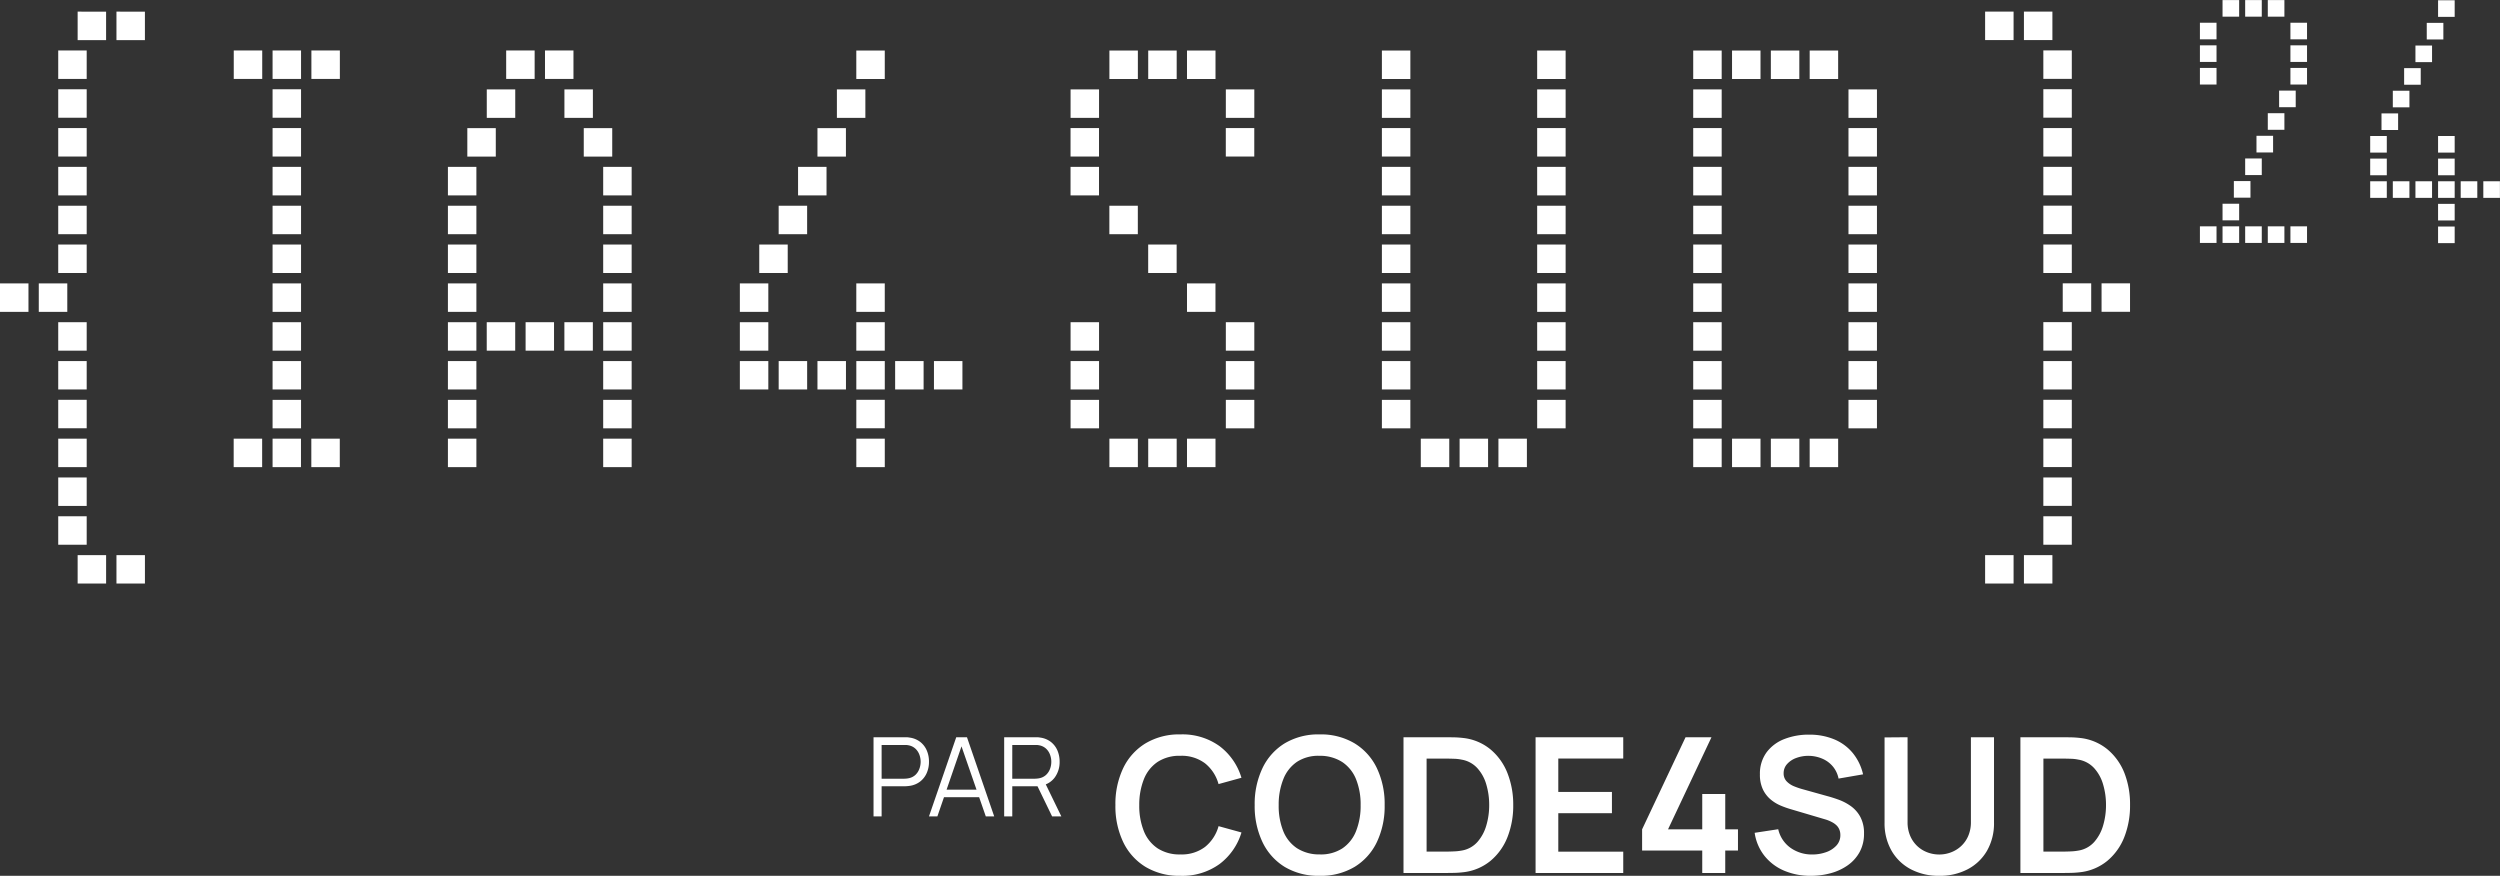 <svg xmlns="http://www.w3.org/2000/svg" width="132.597" height="46.452" viewBox="0 0 132.597 46.452">
  <rect x="0" y="0" width="132.597" height="46.452" fill="#333333" stroke="none"/>
  <g id="Groupe_993" data-name="Groupe 993" transform="translate(5027.657 -48.794)">
    <path id="Tracé_390" data-name="Tracé 390" d="M4.461,5.9h1.51V4.392H4.461V5.9Zm0,0h1.51V4.392H4.461V5.9Zm0,0h1.51V4.392H4.461V5.9Zm0,0h1.51V4.392H4.461V5.9Zm2.059,0h1.51V4.392H6.52V5.9Zm0,0h1.51V4.392H6.52V5.9Zm0,0h1.51V4.392H6.52V5.9Zm0,0h1.51V4.392H6.52V5.9ZM3.431,3.843h1.51V2.333H3.431v1.51Zm0,0h1.51V2.333H3.431v1.51Zm0,0h1.51V2.333H3.431v1.51Zm0,0h1.51V2.333H3.431v1.51Zm0-2.059h1.51V.275H3.431v1.51Zm0,0h1.51V.275H3.431v1.51Zm0,0h1.51V.275H3.431v1.51Zm0,0h1.51V.275H3.431v1.51Zm0-2.059h1.51v-1.51H3.431v1.51Zm0,0h1.51v-1.51H3.431v1.51Zm0,0h1.51v-1.51H3.431v1.51Zm0,0h1.51v-1.51H3.431v1.51Zm0-2.059h1.51v-1.51H3.431v1.51Zm0,0h1.51v-1.51H3.431v1.51Zm0,0h1.51v-1.51H3.431v1.51Zm0,0h1.51v-1.51H3.431v1.51Zm0-2.059h1.51V-5.9H3.431v1.51Zm0,0h1.51V-5.9H3.431v1.51Zm0,0h1.51V-5.9H3.431v1.51Zm0,0h1.51V-5.9H3.431v1.51Zm0-2.059h1.51v-1.51H3.431v1.51Zm0,0h1.51v-1.51H3.431v1.51Zm0,0h1.51v-1.51H3.431v1.51Zm0,0h1.51v-1.51H3.431v1.51ZM.343-8.51h1.51v-1.51H.343v1.51Zm0,0h1.51v-1.51H.343v1.51Zm0,0h1.51v-1.51H.343v1.51Zm0,0h1.51v-1.51H.343v1.51Zm2.059,0h1.51v-1.51H2.4v1.51Zm0,0h1.51v-1.51H2.4v1.51Zm0,0h1.51v-1.51H2.4v1.51Zm0,0h1.51v-1.51H2.4v1.51Zm1.029-2.059h1.51v-1.51H3.431v1.51Zm0,0h1.51v-1.51H3.431v1.51Zm0,0h1.51v-1.51H3.431v1.51Zm0,0h1.51v-1.51H3.431v1.51Zm0-2.059h1.51v-1.51H3.431v1.51Zm0,0h1.51v-1.51H3.431v1.51Zm0,0h1.51v-1.51H3.431v1.51Zm0,0h1.51v-1.51H3.431v1.51Zm0-2.059h1.51V-16.2H3.431v1.51Zm0,0h1.51V-16.2H3.431v1.51Zm0,0h1.51V-16.2H3.431v1.51Zm0,0h1.51V-16.2H3.431v1.51Zm0-2.059h1.51v-1.51H3.431v1.51Zm0,0h1.51v-1.51H3.431v1.51Zm0,0h1.51v-1.51H3.431v1.51Zm0,0h1.51v-1.51H3.431v1.51Zm0-2.059h1.51v-1.51H3.431v1.51Zm0,0h1.51v-1.51H3.431v1.51Zm0,0h1.51v-1.51H3.431v1.51Zm0,0h1.51v-1.51H3.431v1.51Zm0-2.059h1.51v-1.51H3.431v1.51Zm0,0h1.51v-1.51H3.431v1.51Zm0,0h1.51v-1.51H3.431v1.51Zm0,0h1.51v-1.51H3.431v1.51Zm1.029-2.059h1.51v-1.51H4.461v1.51Zm0,0h1.51v-1.51H4.461v1.51Zm0,0h1.51v-1.51H4.461v1.51Zm0,0h1.51v-1.51H4.461v1.51Zm2.059,0h1.51v-1.51H6.52v1.51Zm0,0h1.51v-1.51H6.52v1.51Zm0,0h1.51v-1.51H6.52v1.51Zm0,0h1.51v-1.51H6.52v1.51ZM12.737-.275h1.51v-1.51h-1.51v1.51Zm0,0h1.51v-1.51h-1.51v1.51Zm0,0h1.51v-1.51h-1.51v1.51Zm0,0h1.51v-1.51h-1.51v1.51Zm2.059,0h1.51v-1.51H14.8v1.51Zm0,0h1.51v-1.51H14.8v1.51Zm0,0h1.51v-1.51H14.8v1.51Zm0,0h1.51v-1.51H14.8v1.51Zm2.059,0h1.51v-1.51h-1.51v1.51Zm0,0h1.51v-1.51h-1.51v1.51Zm0,0h1.51v-1.51h-1.51v1.51Zm0,0h1.51v-1.51h-1.51v1.51ZM14.8-2.333h1.51v-1.51H14.8v1.51Zm0,0h1.51v-1.51H14.8v1.51Zm0,0h1.51v-1.51H14.8v1.51Zm0,0h1.51v-1.51H14.8v1.51Zm0-2.059h1.51V-5.9H14.8v1.51Zm0,0h1.51V-5.9H14.8v1.51Zm0,0h1.51V-5.9H14.8v1.51Zm0,0h1.51V-5.9H14.8v1.51Zm0-2.059h1.51v-1.51H14.8v1.51Zm0,0h1.51v-1.51H14.8v1.51Zm0,0h1.51v-1.51H14.8v1.51Zm0,0h1.51v-1.51H14.8v1.51Zm0-2.059h1.51v-1.51H14.8v1.51Zm0,0h1.51v-1.51H14.8v1.51Zm0,0h1.51v-1.51H14.8v1.51Zm0,0h1.51v-1.51H14.8v1.51Zm0-2.059h1.51v-1.51H14.8v1.51Zm0,0h1.51v-1.51H14.8v1.51Zm0,0h1.51v-1.51H14.8v1.51Zm0,0h1.51v-1.51H14.8v1.51Zm0-2.059h1.51v-1.51H14.8v1.51Zm0,0h1.51v-1.51H14.8v1.51Zm0,0h1.51v-1.51H14.8v1.51Zm0,0h1.51v-1.51H14.8v1.51Zm0-2.059h1.51V-16.2H14.8v1.51Zm0,0h1.51V-16.2H14.8v1.51Zm0,0h1.51V-16.2H14.8v1.51Zm0,0h1.51V-16.2H14.8v1.51Zm0-2.059h1.51v-1.51H14.8v1.51Zm0,0h1.51v-1.51H14.8v1.51Zm0,0h1.51v-1.51H14.8v1.51Zm0,0h1.51v-1.51H14.8v1.51Zm0-2.059h1.51v-1.51H14.8v1.51Zm0,0h1.51v-1.51H14.8v1.51Zm0,0h1.51v-1.51H14.8v1.51Zm0,0h1.51v-1.51H14.8v1.51Zm-2.059-2.059h1.51v-1.51h-1.51v1.51Zm0,0h1.51v-1.51h-1.51v1.51Zm0,0h1.51v-1.51h-1.51v1.51Zm0,0h1.51v-1.51h-1.51v1.51Zm2.059,0h1.51v-1.51H14.8v1.51Zm0,0h1.51v-1.51H14.8v1.51Zm0,0h1.51v-1.51H14.8v1.51Zm0,0h1.51v-1.51H14.8v1.51Zm2.059,0h1.51v-1.51h-1.51v1.51Zm0,0h1.51v-1.51h-1.51v1.51Zm0,0h1.51v-1.51h-1.51v1.51Zm0,0h1.51v-1.51h-1.51v1.51ZM24.1-.275h1.51v-1.51H24.1v1.51Zm0,0h1.51v-1.51H24.1v1.51Zm0,0h1.51v-1.51H24.1v1.51Zm0,0h1.51v-1.51H24.1v1.51Zm8.235,0h1.51v-1.51h-1.51v1.51Zm0,0h1.51v-1.51h-1.51v1.51Zm0,0h1.51v-1.51h-1.51v1.51Zm0,0h1.51v-1.51h-1.51v1.51ZM24.1-2.333h1.51v-1.51H24.1v1.51Zm0,0h1.51v-1.51H24.1v1.51Zm0,0h1.51v-1.51H24.1v1.51Zm0,0h1.51v-1.51H24.1v1.51Zm8.235,0h1.51v-1.51h-1.51v1.51Zm0,0h1.51v-1.51h-1.51v1.51Zm0,0h1.51v-1.51h-1.51v1.51Zm0,0h1.51v-1.51h-1.51v1.51ZM24.1-4.392h1.51V-5.9H24.1v1.51Zm0,0h1.51V-5.9H24.1v1.51Zm0,0h1.51V-5.9H24.1v1.51Zm0,0h1.51V-5.9H24.1v1.51Zm8.235,0h1.51V-5.9h-1.51v1.51Zm0,0h1.51V-5.9h-1.51v1.51Zm0,0h1.51V-5.9h-1.51v1.51Zm0,0h1.51V-5.9h-1.51v1.51ZM24.1-6.451h1.51v-1.51H24.1v1.51Zm0,0h1.51v-1.51H24.1v1.51Zm0,0h1.51v-1.51H24.1v1.51Zm0,0h1.51v-1.51H24.1v1.51Zm2.059,0h1.51v-1.51h-1.51v1.51Zm0,0h1.51v-1.51h-1.51v1.51Zm0,0h1.51v-1.51h-1.51v1.51Zm0,0h1.51v-1.51h-1.51v1.51Zm2.059,0h1.51v-1.51H28.22v1.51Zm0,0h1.51v-1.51H28.22v1.51Zm0,0h1.51v-1.51H28.22v1.51Zm0,0h1.51v-1.51H28.22v1.51Zm2.059,0h1.51v-1.51h-1.51v1.51Zm0,0h1.51v-1.51h-1.51v1.51Zm0,0h1.51v-1.51h-1.51v1.51Zm0,0h1.51v-1.51h-1.51v1.51Zm2.059,0h1.51v-1.51h-1.51v1.51Zm0,0h1.51v-1.51h-1.51v1.51Zm0,0h1.51v-1.51h-1.51v1.51Zm0,0h1.51v-1.51h-1.51v1.51ZM24.1-8.51h1.51v-1.51H24.1v1.51Zm0,0h1.51v-1.51H24.1v1.51Zm0,0h1.51v-1.51H24.1v1.51Zm0,0h1.51v-1.51H24.1v1.51Zm8.235,0h1.51v-1.51h-1.51v1.51Zm0,0h1.51v-1.51h-1.51v1.51Zm0,0h1.51v-1.51h-1.51v1.51Zm0,0h1.51v-1.51h-1.51v1.51ZM24.1-10.569h1.51v-1.51H24.1v1.51Zm0,0h1.51v-1.51H24.1v1.51Zm0,0h1.51v-1.51H24.1v1.51Zm0,0h1.51v-1.51H24.1v1.51Zm8.235,0h1.51v-1.51h-1.51v1.51Zm0,0h1.51v-1.51h-1.51v1.51Zm0,0h1.51v-1.51h-1.51v1.51Zm0,0h1.51v-1.51h-1.51v1.51ZM24.1-12.627h1.51v-1.51H24.1v1.51Zm0,0h1.51v-1.51H24.1v1.51Zm0,0h1.51v-1.51H24.1v1.51Zm0,0h1.51v-1.51H24.1v1.51Zm8.235,0h1.51v-1.51h-1.51v1.51Zm0,0h1.51v-1.51h-1.51v1.51Zm0,0h1.51v-1.51h-1.51v1.51Zm0,0h1.51v-1.51h-1.51v1.51ZM24.1-14.686h1.51V-16.2H24.1v1.51Zm0,0h1.51V-16.2H24.1v1.51Zm0,0h1.51V-16.2H24.1v1.51Zm0,0h1.51V-16.2H24.1v1.51Zm8.235,0h1.51V-16.2h-1.51v1.51Zm0,0h1.51V-16.2h-1.51v1.51Zm0,0h1.51V-16.2h-1.51v1.51Zm0,0h1.51V-16.2h-1.51v1.51Zm-7.206-2.059h1.51v-1.51h-1.51v1.51Zm0,0h1.51v-1.51h-1.51v1.51Zm0,0h1.51v-1.51h-1.51v1.51Zm0,0h1.51v-1.51h-1.51v1.51Zm6.176,0h1.51v-1.51h-1.51v1.51Zm0,0h1.51v-1.51h-1.51v1.51Zm0,0h1.51v-1.51h-1.51v1.51Zm0,0h1.51v-1.51h-1.51v1.51ZM26.161-18.8h1.51v-1.51h-1.51v1.51Zm0,0h1.51v-1.51h-1.51v1.51Zm0,0h1.51v-1.51h-1.51v1.51Zm0,0h1.51v-1.51h-1.51v1.51Zm4.118,0h1.51v-1.51h-1.51v1.51Zm0,0h1.51v-1.51h-1.51v1.51Zm0,0h1.51v-1.51h-1.51v1.51Zm0,0h1.51v-1.51h-1.51v1.51ZM27.19-20.863H28.7v-1.51H27.19v1.51Zm0,0H28.7v-1.51H27.19v1.51Zm0,0H28.7v-1.51H27.19v1.51Zm0,0H28.7v-1.51H27.19v1.51Zm2.059,0h1.51v-1.51h-1.51v1.51Zm0,0h1.51v-1.51h-1.51v1.51Zm0,0h1.51v-1.51h-1.51v1.51Zm0,0h1.51v-1.51h-1.51v1.51ZM45.761-.275h1.51v-1.51h-1.51v1.51Zm0,0h1.51v-1.51h-1.51v1.51Zm0,0h1.51v-1.51h-1.51v1.51Zm0,0h1.51v-1.51h-1.51v1.51Zm0-2.059h1.51v-1.51h-1.51v1.51Zm0,0h1.51v-1.51h-1.51v1.51Zm0,0h1.51v-1.51h-1.51v1.51Zm0,0h1.51v-1.51h-1.51v1.51ZM39.584-4.392h1.51V-5.9h-1.51v1.51Zm0,0h1.51V-5.9h-1.51v1.51Zm0,0h1.51V-5.9h-1.51v1.51Zm0,0h1.51V-5.9h-1.51v1.51Zm2.059,0h1.51V-5.9h-1.51v1.51Zm0,0h1.51V-5.9h-1.51v1.51Zm0,0h1.51V-5.9h-1.51v1.51Zm0,0h1.51V-5.9h-1.51v1.51Zm2.059,0h1.51V-5.9H43.7v1.51Zm0,0h1.51V-5.9H43.7v1.51Zm0,0h1.51V-5.9H43.7v1.51Zm0,0h1.51V-5.9H43.7v1.51Zm2.059,0h1.51V-5.9h-1.51v1.51Zm0,0h1.51V-5.9h-1.51v1.51Zm0,0h1.51V-5.9h-1.51v1.51Zm0,0h1.51V-5.9h-1.51v1.51Zm2.059,0h1.51V-5.9H47.82v1.51Zm0,0h1.51V-5.9H47.82v1.51Zm0,0h1.51V-5.9H47.82v1.51Zm0,0h1.51V-5.9H47.82v1.51Zm2.059,0h1.51V-5.9h-1.51v1.51Zm0,0h1.51V-5.9h-1.51v1.51Zm0,0h1.51V-5.9h-1.51v1.51Zm0,0h1.51V-5.9h-1.51v1.51ZM39.584-6.451h1.51v-1.51h-1.51v1.51Zm0,0h1.51v-1.51h-1.51v1.51Zm0,0h1.51v-1.51h-1.51v1.51Zm0,0h1.51v-1.51h-1.51v1.51Zm6.176,0h1.51v-1.51h-1.51v1.51Zm0,0h1.51v-1.51h-1.51v1.51Zm0,0h1.51v-1.51h-1.51v1.51Zm0,0h1.51v-1.51h-1.51v1.51ZM39.584-8.51h1.51v-1.51h-1.51v1.51Zm0,0h1.51v-1.51h-1.51v1.51Zm0,0h1.51v-1.51h-1.51v1.51Zm0,0h1.51v-1.51h-1.51v1.51Zm6.176,0h1.51v-1.51h-1.51v1.51Zm0,0h1.51v-1.51h-1.51v1.51Zm0,0h1.51v-1.51h-1.51v1.51Zm0,0h1.51v-1.51h-1.51v1.51Zm-5.147-2.059h1.51v-1.51h-1.51v1.51Zm0,0h1.51v-1.51h-1.51v1.51Zm0,0h1.51v-1.51h-1.51v1.51Zm0,0h1.51v-1.51h-1.51v1.51Zm1.029-2.059h1.51v-1.51h-1.51v1.51Zm0,0h1.51v-1.51h-1.51v1.51Zm0,0h1.51v-1.51h-1.51v1.51Zm0,0h1.51v-1.51h-1.51v1.51Zm1.029-2.059h1.51V-16.2h-1.51v1.51Zm0,0h1.51V-16.2h-1.51v1.51Zm0,0h1.51V-16.2h-1.51v1.51Zm0,0h1.51V-16.2h-1.51v1.51ZM43.7-16.745h1.51v-1.51H43.7v1.51Zm0,0h1.51v-1.51H43.7v1.51Zm0,0h1.51v-1.51H43.7v1.51Zm0,0h1.51v-1.51H43.7v1.51ZM44.731-18.8h1.51v-1.51h-1.51v1.51Zm0,0h1.51v-1.51h-1.51v1.51Zm0,0h1.51v-1.51h-1.51v1.51Zm0,0h1.51v-1.51h-1.51v1.51Zm1.029-2.059h1.51v-1.51h-1.51v1.51Zm0,0h1.51v-1.51h-1.51v1.51Zm0,0h1.51v-1.51h-1.51v1.51Zm0,0h1.51v-1.51h-1.51v1.51ZM59.184-.275h1.51v-1.51h-1.51v1.51Zm0,0h1.51v-1.51h-1.51v1.51Zm0,0h1.51v-1.51h-1.51v1.51Zm0,0h1.51v-1.51h-1.51v1.51Zm2.059,0h1.51v-1.51h-1.51v1.51Zm0,0h1.51v-1.51h-1.51v1.51Zm0,0h1.51v-1.51h-1.51v1.51Zm0,0h1.51v-1.51h-1.51v1.51Zm2.059,0h1.51v-1.51H63.3v1.51Zm0,0h1.51v-1.51H63.3v1.51Zm0,0h1.51v-1.51H63.3v1.51Zm0,0h1.51v-1.51H63.3v1.51ZM57.125-2.333h1.51v-1.51h-1.51v1.51Zm0,0h1.51v-1.51h-1.51v1.51Zm0,0h1.51v-1.51h-1.51v1.51Zm0,0h1.51v-1.51h-1.51v1.51Zm8.235,0h1.51v-1.51h-1.51v1.51Zm0,0h1.51v-1.51h-1.51v1.51Zm0,0h1.51v-1.51h-1.51v1.51Zm0,0h1.51v-1.51h-1.51v1.51ZM57.125-4.392h1.51V-5.9h-1.51v1.51Zm0,0h1.51V-5.9h-1.51v1.51Zm0,0h1.51V-5.9h-1.51v1.51Zm0,0h1.51V-5.9h-1.51v1.51Zm8.235,0h1.51V-5.9h-1.51v1.51Zm0,0h1.51V-5.9h-1.51v1.51Zm0,0h1.51V-5.9h-1.51v1.51Zm0,0h1.51V-5.9h-1.51v1.51ZM57.125-6.451h1.51v-1.51h-1.51v1.51Zm0,0h1.51v-1.51h-1.51v1.51Zm0,0h1.51v-1.51h-1.51v1.51Zm0,0h1.51v-1.51h-1.51v1.51Zm8.235,0h1.51v-1.51h-1.51v1.51Zm0,0h1.51v-1.51h-1.51v1.51Zm0,0h1.51v-1.51h-1.51v1.51Zm0,0h1.51v-1.51h-1.51v1.51ZM63.3-8.51h1.51v-1.51H63.3v1.51Zm0,0h1.51v-1.51H63.3v1.51Zm0,0h1.51v-1.51H63.3v1.51Zm0,0h1.51v-1.51H63.3v1.51Zm-2.059-2.059h1.51v-1.51h-1.51v1.51Zm0,0h1.51v-1.51h-1.51v1.51Zm0,0h1.51v-1.51h-1.51v1.51Zm0,0h1.51v-1.51h-1.51v1.51Zm-2.059-2.059h1.51v-1.51h-1.51v1.51Zm0,0h1.51v-1.51h-1.51v1.51Zm0,0h1.51v-1.51h-1.51v1.51Zm0,0h1.51v-1.51h-1.51v1.51Zm-2.059-2.059h1.51V-16.2h-1.51v1.51Zm0,0h1.51V-16.2h-1.51v1.51Zm0,0h1.51V-16.2h-1.51v1.51Zm0,0h1.51V-16.2h-1.51v1.51Zm0-2.059h1.51v-1.51h-1.51v1.51Zm0,0h1.51v-1.51h-1.51v1.51Zm0,0h1.51v-1.51h-1.51v1.51Zm0,0h1.51v-1.51h-1.51v1.51Zm8.235,0h1.51v-1.51h-1.51v1.51Zm0,0h1.51v-1.51h-1.51v1.51Zm0,0h1.51v-1.51h-1.51v1.51Zm0,0h1.51v-1.51h-1.51v1.51ZM57.125-18.8h1.51v-1.51h-1.51v1.51Zm0,0h1.51v-1.51h-1.51v1.51Zm0,0h1.51v-1.51h-1.51v1.51Zm0,0h1.51v-1.51h-1.51v1.51Zm8.235,0h1.51v-1.51h-1.51v1.51Zm0,0h1.51v-1.51h-1.51v1.51Zm0,0h1.51v-1.51h-1.51v1.51Zm0,0h1.51v-1.51h-1.51v1.51Zm-6.176-2.059h1.51v-1.51h-1.51v1.51Zm0,0h1.51v-1.51h-1.51v1.51Zm0,0h1.51v-1.51h-1.51v1.51Zm0,0h1.51v-1.51h-1.51v1.51Zm2.059,0h1.51v-1.51h-1.51v1.51Zm0,0h1.51v-1.51h-1.51v1.51Zm0,0h1.51v-1.51h-1.51v1.51Zm0,0h1.51v-1.51h-1.51v1.51Zm2.059,0h1.51v-1.51H63.3v1.51Zm0,0h1.51v-1.51H63.3v1.51Zm0,0h1.51v-1.51H63.3v1.51Zm0,0h1.51v-1.51H63.3v1.51ZM75.7-.275h1.51v-1.51H75.7v1.51Zm0,0h1.51v-1.51H75.7v1.51Zm0,0h1.51v-1.51H75.7v1.51Zm0,0h1.51v-1.51H75.7v1.51Zm2.059,0h1.51v-1.51h-1.51v1.51Zm0,0h1.51v-1.51h-1.51v1.51Zm0,0h1.51v-1.51h-1.51v1.51Zm0,0h1.51v-1.51h-1.51v1.51Zm2.059,0h1.51v-1.51h-1.51v1.51Zm0,0h1.51v-1.51h-1.51v1.51Zm0,0h1.51v-1.51h-1.51v1.51Zm0,0h1.51v-1.51h-1.51v1.51ZM73.637-2.333h1.51v-1.51h-1.51v1.51Zm0,0h1.51v-1.51h-1.51v1.51Zm0,0h1.51v-1.51h-1.51v1.51Zm0,0h1.51v-1.51h-1.51v1.51Zm8.235,0h1.51v-1.51h-1.51v1.51Zm0,0h1.51v-1.51h-1.51v1.51Zm0,0h1.51v-1.51h-1.51v1.51Zm0,0h1.51v-1.51h-1.51v1.51ZM73.637-4.392h1.51V-5.9h-1.51v1.51Zm0,0h1.51V-5.9h-1.51v1.51Zm0,0h1.51V-5.9h-1.51v1.51Zm0,0h1.51V-5.9h-1.51v1.51Zm8.235,0h1.51V-5.9h-1.51v1.51Zm0,0h1.51V-5.9h-1.51v1.51Zm0,0h1.51V-5.9h-1.51v1.51Zm0,0h1.51V-5.9h-1.51v1.51ZM73.637-6.451h1.51v-1.51h-1.51v1.51Zm0,0h1.51v-1.51h-1.51v1.51Zm0,0h1.51v-1.51h-1.51v1.51Zm0,0h1.51v-1.51h-1.51v1.51Zm8.235,0h1.51v-1.51h-1.51v1.51Zm0,0h1.51v-1.51h-1.51v1.51Zm0,0h1.51v-1.51h-1.51v1.51Zm0,0h1.51v-1.51h-1.51v1.51ZM73.637-8.51h1.51v-1.51h-1.51v1.51Zm0,0h1.51v-1.51h-1.51v1.51Zm0,0h1.51v-1.51h-1.51v1.51Zm0,0h1.51v-1.51h-1.51v1.51Zm8.235,0h1.51v-1.51h-1.51v1.51Zm0,0h1.51v-1.51h-1.51v1.51Zm0,0h1.51v-1.51h-1.51v1.51Zm0,0h1.51v-1.51h-1.51v1.51Zm-8.235-2.059h1.51v-1.51h-1.51v1.51Zm0,0h1.51v-1.51h-1.51v1.51Zm0,0h1.51v-1.51h-1.51v1.51Zm0,0h1.51v-1.51h-1.51v1.51Zm8.235,0h1.51v-1.51h-1.51v1.51Zm0,0h1.51v-1.51h-1.51v1.51Zm0,0h1.51v-1.51h-1.51v1.51Zm0,0h1.51v-1.51h-1.51v1.51Zm-8.235-2.059h1.51v-1.51h-1.51v1.51Zm0,0h1.51v-1.51h-1.51v1.51Zm0,0h1.51v-1.51h-1.51v1.51Zm0,0h1.51v-1.51h-1.51v1.51Zm8.235,0h1.51v-1.51h-1.51v1.51Zm0,0h1.51v-1.51h-1.51v1.51Zm0,0h1.51v-1.51h-1.51v1.51Zm0,0h1.51v-1.51h-1.51v1.51Zm-8.235-2.059h1.51V-16.2h-1.51v1.51Zm0,0h1.51V-16.2h-1.51v1.51Zm0,0h1.51V-16.2h-1.51v1.51Zm0,0h1.51V-16.2h-1.51v1.51Zm8.235,0h1.51V-16.2h-1.51v1.51Zm0,0h1.51V-16.2h-1.51v1.51Zm0,0h1.51V-16.2h-1.51v1.51Zm0,0h1.51V-16.2h-1.51v1.51Zm-8.235-2.059h1.51v-1.51h-1.51v1.51Zm0,0h1.51v-1.51h-1.51v1.51Zm0,0h1.51v-1.51h-1.51v1.51Zm0,0h1.51v-1.51h-1.51v1.51Zm8.235,0h1.51v-1.51h-1.51v1.51Zm0,0h1.51v-1.51h-1.51v1.51Zm0,0h1.51v-1.51h-1.51v1.51Zm0,0h1.51v-1.51h-1.51v1.51ZM73.637-18.8h1.51v-1.51h-1.51v1.51Zm0,0h1.51v-1.51h-1.51v1.51Zm0,0h1.51v-1.51h-1.51v1.51Zm0,0h1.51v-1.51h-1.51v1.51Zm8.235,0h1.51v-1.51h-1.51v1.51Zm0,0h1.51v-1.51h-1.51v1.51Zm0,0h1.51v-1.51h-1.51v1.51Zm0,0h1.51v-1.51h-1.51v1.51Zm-8.235-2.059h1.51v-1.51h-1.51v1.51Zm0,0h1.51v-1.51h-1.51v1.51Zm0,0h1.51v-1.51h-1.51v1.51Zm0,0h1.51v-1.51h-1.51v1.51Zm8.235,0h1.51v-1.51h-1.51v1.51Zm0,0h1.51v-1.51h-1.51v1.51Zm0,0h1.51v-1.51h-1.51v1.51Zm0,0h1.51v-1.51h-1.51v1.51ZM90.149-.275h1.51v-1.51h-1.51v1.51Zm0,0h1.51v-1.51h-1.51v1.51Zm0,0h1.51v-1.51h-1.51v1.51Zm0,0h1.51v-1.51h-1.51v1.51Zm2.059,0h1.51v-1.51h-1.51v1.51Zm0,0h1.51v-1.51h-1.51v1.51Zm0,0h1.51v-1.51h-1.51v1.51Zm0,0h1.51v-1.51h-1.51v1.51Zm2.059,0h1.51v-1.51h-1.51v1.51Zm0,0h1.51v-1.51h-1.51v1.51Zm0,0h1.51v-1.51h-1.51v1.51Zm0,0h1.51v-1.51h-1.51v1.51Zm2.059,0h1.51v-1.51h-1.51v1.51Zm0,0h1.51v-1.51h-1.51v1.51Zm0,0h1.51v-1.51h-1.51v1.51Zm0,0h1.51v-1.51h-1.51v1.51ZM90.149-2.333h1.51v-1.51h-1.51v1.51Zm0,0h1.51v-1.51h-1.51v1.51Zm0,0h1.51v-1.51h-1.51v1.51Zm0,0h1.51v-1.51h-1.51v1.51Zm8.235,0h1.51v-1.51h-1.51v1.51Zm0,0h1.51v-1.51h-1.51v1.51Zm0,0h1.51v-1.51h-1.51v1.51Zm0,0h1.51v-1.51h-1.51v1.51ZM90.149-4.392h1.51V-5.9h-1.51v1.51Zm0,0h1.51V-5.9h-1.51v1.51Zm0,0h1.51V-5.9h-1.51v1.51Zm0,0h1.51V-5.9h-1.51v1.51Zm8.235,0h1.51V-5.9h-1.51v1.51Zm0,0h1.51V-5.9h-1.51v1.51Zm0,0h1.51V-5.9h-1.51v1.51Zm0,0h1.51V-5.9h-1.51v1.51ZM90.149-6.451h1.51v-1.51h-1.51v1.51Zm0,0h1.51v-1.51h-1.51v1.51Zm0,0h1.51v-1.51h-1.51v1.51Zm0,0h1.51v-1.51h-1.51v1.51Zm8.235,0h1.51v-1.51h-1.51v1.51Zm0,0h1.51v-1.51h-1.51v1.51Zm0,0h1.51v-1.51h-1.51v1.51Zm0,0h1.51v-1.51h-1.51v1.51ZM90.149-8.51h1.51v-1.51h-1.51v1.51Zm0,0h1.51v-1.51h-1.51v1.51Zm0,0h1.51v-1.51h-1.51v1.51Zm0,0h1.51v-1.51h-1.51v1.51Zm8.235,0h1.51v-1.51h-1.51v1.51Zm0,0h1.51v-1.51h-1.51v1.51Zm0,0h1.51v-1.51h-1.51v1.51Zm0,0h1.51v-1.51h-1.51v1.51Zm-8.235-2.059h1.51v-1.51h-1.51v1.51Zm0,0h1.51v-1.51h-1.51v1.51Zm0,0h1.51v-1.51h-1.51v1.51Zm0,0h1.51v-1.51h-1.51v1.51Zm8.235,0h1.51v-1.51h-1.51v1.51Zm0,0h1.51v-1.51h-1.51v1.51Zm0,0h1.51v-1.51h-1.51v1.51Zm0,0h1.51v-1.51h-1.51v1.51Zm-8.235-2.059h1.51v-1.51h-1.51v1.51Zm0,0h1.51v-1.51h-1.51v1.51Zm0,0h1.51v-1.51h-1.51v1.51Zm0,0h1.51v-1.51h-1.51v1.51Zm8.235,0h1.51v-1.51h-1.51v1.51Zm0,0h1.51v-1.51h-1.51v1.51Zm0,0h1.51v-1.51h-1.51v1.51Zm0,0h1.51v-1.51h-1.51v1.51Zm-8.235-2.059h1.51V-16.2h-1.51v1.51Zm0,0h1.51V-16.2h-1.51v1.51Zm0,0h1.51V-16.2h-1.51v1.51Zm0,0h1.51V-16.2h-1.51v1.51Zm8.235,0h1.51V-16.2h-1.51v1.51Zm0,0h1.51V-16.2h-1.51v1.51Zm0,0h1.51V-16.2h-1.51v1.51Zm0,0h1.51V-16.2h-1.51v1.51Zm-8.235-2.059h1.51v-1.51h-1.51v1.51Zm0,0h1.51v-1.51h-1.51v1.51Zm0,0h1.51v-1.51h-1.51v1.51Zm0,0h1.51v-1.51h-1.51v1.51Zm8.235,0h1.51v-1.51h-1.51v1.51Zm0,0h1.51v-1.51h-1.51v1.51Zm0,0h1.51v-1.51h-1.51v1.51Zm0,0h1.51v-1.51h-1.51v1.51ZM90.149-18.8h1.51v-1.51h-1.51v1.51Zm0,0h1.51v-1.51h-1.51v1.51Zm0,0h1.51v-1.51h-1.51v1.51Zm0,0h1.51v-1.51h-1.51v1.51Zm8.235,0h1.51v-1.51h-1.51v1.51Zm0,0h1.51v-1.51h-1.51v1.51Zm0,0h1.51v-1.51h-1.51v1.51Zm0,0h1.51v-1.51h-1.51v1.51Zm-8.235-2.059h1.51v-1.51h-1.51v1.51Zm0,0h1.51v-1.51h-1.51v1.51Zm0,0h1.51v-1.51h-1.51v1.51Zm0,0h1.51v-1.51h-1.51v1.51Zm2.059,0h1.51v-1.51h-1.51v1.51Zm0,0h1.51v-1.51h-1.51v1.51Zm0,0h1.51v-1.51h-1.51v1.51Zm0,0h1.51v-1.51h-1.51v1.51Zm2.059,0h1.51v-1.51h-1.51v1.51Zm0,0h1.51v-1.51h-1.51v1.51Zm0,0h1.51v-1.51h-1.51v1.51Zm0,0h1.51v-1.51h-1.51v1.51Zm2.059,0h1.51v-1.51h-1.51v1.51Zm0,0h1.51v-1.51h-1.51v1.51Zm0,0h1.51v-1.51h-1.51v1.51Zm0,0h1.51v-1.51h-1.51v1.51ZM105.631,5.9h1.51V4.392h-1.51V5.9Zm0,0h1.51V4.392h-1.51V5.9Zm0,0h1.51V4.392h-1.51V5.9Zm0,0h1.51V4.392h-1.51V5.9Zm2.059,0h1.51V4.392h-1.51V5.9Zm0,0h1.51V4.392h-1.51V5.9Zm0,0h1.51V4.392h-1.51V5.9Zm0,0h1.51V4.392h-1.51V5.9Zm1.029-2.059h1.51V2.333h-1.51v1.51Zm0,0h1.51V2.333h-1.51v1.51Zm0,0h1.51V2.333h-1.51v1.51Zm0,0h1.51V2.333h-1.51v1.51Zm0-2.059h1.51V.275h-1.51v1.51Zm0,0h1.51V.275h-1.51v1.51Zm0,0h1.51V.275h-1.51v1.51Zm0,0h1.51V.275h-1.51v1.51Zm0-2.059h1.51v-1.51h-1.51v1.51Zm0,0h1.51v-1.51h-1.51v1.51Zm0,0h1.51v-1.51h-1.51v1.51Zm0,0h1.51v-1.51h-1.51v1.51Zm0-2.059h1.51v-1.51h-1.51v1.51Zm0,0h1.51v-1.51h-1.51v1.51Zm0,0h1.51v-1.51h-1.51v1.51Zm0,0h1.51v-1.51h-1.51v1.51Zm0-2.059h1.51V-5.9h-1.51v1.51Zm0,0h1.51V-5.9h-1.51v1.51Zm0,0h1.51V-5.9h-1.51v1.51Zm0,0h1.51V-5.9h-1.51v1.51Zm0-2.059h1.51v-1.51h-1.51v1.51Zm0,0h1.51v-1.51h-1.51v1.51Zm0,0h1.51v-1.51h-1.51v1.51Zm0,0h1.51v-1.51h-1.51v1.51Zm1.029-2.059h1.51v-1.51h-1.51v1.51Zm0,0h1.51v-1.51h-1.51v1.51Zm0,0h1.51v-1.51h-1.51v1.51Zm0,0h1.51v-1.51h-1.51v1.51Zm2.059,0h1.51v-1.51h-1.51v1.51Zm0,0h1.51v-1.51h-1.51v1.51Zm0,0h1.51v-1.51h-1.51v1.51Zm0,0h1.51v-1.51h-1.51v1.51Zm-3.088-2.059h1.51v-1.51h-1.51v1.51Zm0,0h1.51v-1.51h-1.51v1.51Zm0,0h1.51v-1.51h-1.51v1.51Zm0,0h1.51v-1.51h-1.51v1.51Zm0-2.059h1.51v-1.51h-1.51v1.51Zm0,0h1.51v-1.51h-1.51v1.51Zm0,0h1.51v-1.51h-1.51v1.51Zm0,0h1.51v-1.51h-1.51v1.51Zm0-2.059h1.51V-16.2h-1.51v1.51Zm0,0h1.51V-16.2h-1.51v1.51Zm0,0h1.51V-16.2h-1.51v1.51Zm0,0h1.51V-16.2h-1.51v1.51Zm0-2.059h1.51v-1.51h-1.51v1.51Zm0,0h1.51v-1.51h-1.51v1.51Zm0,0h1.51v-1.51h-1.51v1.51Zm0,0h1.51v-1.51h-1.51v1.51Zm0-2.059h1.51v-1.51h-1.51v1.51Zm0,0h1.51v-1.51h-1.51v1.51Zm0,0h1.51v-1.51h-1.51v1.51Zm0,0h1.51v-1.51h-1.51v1.51Zm0-2.059h1.51v-1.51h-1.51v1.51Zm0,0h1.51v-1.51h-1.51v1.51Zm0,0h1.51v-1.51h-1.51v1.51Zm0,0h1.51v-1.51h-1.51v1.51Zm-3.088-2.059h1.51v-1.51h-1.51v1.51Zm0,0h1.51v-1.51h-1.51v1.51Zm0,0h1.51v-1.51h-1.51v1.51Zm0,0h1.51v-1.51h-1.51v1.51Zm2.059,0h1.51v-1.51h-1.51v1.51Zm0,0h1.51v-1.51h-1.51v1.51Zm0,0h1.51v-1.51h-1.51v1.51Zm0,0h1.51v-1.51h-1.51v1.51Zm9.334,10.761h.881v-.881h-.881v.881Zm0,0h.881v-.881h-.881v.881Zm0,0h.881v-.881h-.881v.881Zm0,0h.881v-.881h-.881v.881Zm1.2,0h.881v-.881h-.881v.881Zm0,0h.881v-.881h-.881v.881Zm0,0h.881v-.881h-.881v.881Zm0,0h.881v-.881h-.881v.881Zm1.2,0h.881v-.881h-.881v.881Zm0,0h.881v-.881h-.881v.881Zm0,0h.881v-.881h-.881v.881Zm0,0h.881v-.881h-.881v.881Zm1.2,0h.881v-.881h-.881v.881Zm0,0h.881v-.881h-.881v.881Zm0,0h.881v-.881h-.881v.881Zm0,0h.881v-.881h-.881v.881Zm1.2,0h.881v-.881h-.881v.881Zm0,0h.881v-.881h-.881v.881Zm0,0h.881v-.881h-.881v.881Zm0,0h.881v-.881h-.881v.881Zm-3.6-1.2h.881v-.881h-.881v.881Zm0,0h.881v-.881h-.881v.881Zm0,0h.881v-.881h-.881v.881Zm0,0h.881v-.881h-.881v.881Zm.6-1.2h.881v-.881h-.881v.881Zm0,0h.881v-.881h-.881v.881Zm0,0h.881v-.881h-.881v.881Zm0,0h.881v-.881h-.881v.881Zm.6-1.2h.881v-.881h-.881v.881Zm0,0h.881v-.881h-.881v.881Zm0,0h.881v-.881h-.881v.881Zm0,0h.881v-.881h-.881v.881Zm.6-1.2h.881v-.881h-.881v.881Zm0,0h.881v-.881h-.881v.881Zm0,0h.881v-.881h-.881v.881Zm0,0h.881v-.881h-.881v.881Zm.6-1.2h.881v-.881h-.881v.881Zm0,0h.881v-.881h-.881v.881Zm0,0h.881v-.881h-.881v.881Zm0,0h.881v-.881h-.881v.881Zm.6-1.2h.881v-.881h-.881v.881Zm0,0h.881v-.881h-.881v.881Zm0,0h.881v-.881h-.881v.881Zm0,0h.881v-.881h-.881v.881Zm-4.2-1.2h.881v-.881h-.881v.881Zm0,0h.881v-.881h-.881v.881Zm0,0h.881v-.881h-.881v.881Zm0,0h.881v-.881h-.881v.881Zm4.8,0h.881v-.881h-.881v.881Zm0,0h.881v-.881h-.881v.881Zm0,0h.881v-.881h-.881v.881Zm0,0h.881v-.881h-.881v.881Zm-4.8-1.2h.881v-.881h-.881v.881Zm0,0h.881v-.881h-.881v.881Zm0,0h.881v-.881h-.881v.881Zm0,0h.881v-.881h-.881v.881Zm4.8,0h.881v-.881h-.881v.881Zm0,0h.881v-.881h-.881v.881Zm0,0h.881v-.881h-.881v.881Zm0,0h.881v-.881h-.881v.881Zm-4.8-1.2h.881v-.881h-.881v.881Zm0,0h.881v-.881h-.881v.881Zm0,0h.881v-.881h-.881v.881Zm0,0h.881v-.881h-.881v.881Zm4.8,0h.881v-.881h-.881v.881Zm0,0h.881v-.881h-.881v.881Zm0,0h.881v-.881h-.881v.881Zm0,0h.881v-.881h-.881v.881Zm-3.6-1.2h.881v-.881h-.881v.881Zm0,0h.881v-.881h-.881v.881Zm0,0h.881v-.881h-.881v.881Zm0,0h.881v-.881h-.881v.881Zm1.2,0h.881v-.881h-.881v.881Zm0,0h.881v-.881h-.881v.881Zm0,0h.881v-.881h-.881v.881Zm0,0h.881v-.881h-.881v.881Zm1.2,0h.881v-.881h-.881v.881Zm0,0h.881v-.881h-.881v.881Zm0,0h.881v-.881h-.881v.881Zm0,0h.881v-.881h-.881v.881Zm9.031,12.009h.881v-.881h-.881v.881Zm0,0h.881v-.881h-.881v.881Zm0,0h.881v-.881h-.881v.881Zm0,0h.881v-.881h-.881v.881Zm0-1.2h.881v-.881h-.881v.881Zm0,0h.881v-.881h-.881v.881Zm0,0h.881v-.881h-.881v.881Zm0,0h.881v-.881h-.881v.881Zm-3.6-1.2h.881v-.881h-.881v.881Zm0,0h.881v-.881h-.881v.881Zm0,0h.881v-.881h-.881v.881Zm0,0h.881v-.881h-.881v.881Zm1.2,0h.881v-.881h-.881v.881Zm0,0h.881v-.881h-.881v.881Zm0,0h.881v-.881h-.881v.881Zm0,0h.881v-.881h-.881v.881Zm1.2,0h.881v-.881h-.881v.881Zm0,0h.881v-.881h-.881v.881Zm0,0h.881v-.881h-.881v.881Zm0,0h.881v-.881h-.881v.881Zm1.2,0h.881v-.881h-.881v.881Zm0,0h.881v-.881h-.881v.881Zm0,0h.881v-.881h-.881v.881Zm0,0h.881v-.881h-.881v.881Zm1.2,0h.881v-.881h-.881v.881Zm0,0h.881v-.881h-.881v.881Zm0,0h.881v-.881h-.881v.881Zm0,0h.881v-.881h-.881v.881Zm1.2,0h.881v-.881h-.881v.881Zm0,0h.881v-.881h-.881v.881Zm0,0h.881v-.881h-.881v.881Zm0,0h.881v-.881h-.881v.881Zm-6-1.2h.881v-.881h-.881v.881Zm0,0h.881v-.881h-.881v.881Zm0,0h.881v-.881h-.881v.881Zm0,0h.881v-.881h-.881v.881Zm3.6,0h.881v-.881h-.881v.881Zm0,0h.881v-.881h-.881v.881Zm0,0h.881v-.881h-.881v.881Zm0,0h.881v-.881h-.881v.881Zm-3.6-1.2h.881v-.881h-.881v.881Zm0,0h.881v-.881h-.881v.881Zm0,0h.881v-.881h-.881v.881Zm0,0h.881v-.881h-.881v.881Zm3.6,0h.881v-.881h-.881v.881Zm0,0h.881v-.881h-.881v.881Zm0,0h.881v-.881h-.881v.881Zm0,0h.881v-.881h-.881v.881Zm-3-1.2h.881v-.881h-.881v.881Zm0,0h.881v-.881h-.881v.881Zm0,0h.881v-.881h-.881v.881Zm0,0h.881v-.881h-.881v.881Zm.6-1.2h.881v-.881h-.881v.881Zm0,0h.881v-.881h-.881v.881Zm0,0h.881v-.881h-.881v.881Zm0,0h.881v-.881h-.881v.881Zm.6-1.2h.881v-.881h-.881v.881Zm0,0h.881v-.881h-.881v.881Zm0,0h.881v-.881h-.881v.881Zm0,0h.881v-.881h-.881v.881Zm.6-1.2h.881v-.881h-.881v.881Zm0,0h.881v-.881h-.881v.881Zm0,0h.881v-.881h-.881v.881Zm0,0h.881v-.881h-.881v.881Zm.6-1.2h.881v-.881h-.881v.881Zm0,0h.881v-.881h-.881v.881Zm0,0h.881v-.881h-.881v.881Zm0,0h.881v-.881h-.881v.881Zm.6-1.2h.881v-.881h-.881v.881Zm0,0h.881v-.881h-.881v.881Zm0,0h.881v-.881h-.881v.881Zm0,0h.881v-.881h-.881v.881Z" transform="translate(-5028 73.844)" fill="#fff"/>
    <path id="Tracé_389" data-name="Tracé 389" d="M-67.129-3V-7.2h1.622q.061,0,.139,0a1.242,1.242,0,0,1,.156.019,1.169,1.169,0,0,1,.559.229,1.142,1.142,0,0,1,.347.451,1.489,1.489,0,0,1,.118.6,1.466,1.466,0,0,1-.12.6,1.155,1.155,0,0,1-.349.451,1.167,1.167,0,0,1-.556.229q-.079.012-.156.017t-.139.006H-66.7V-3Zm.429-2h1.181q.052,0,.122-.006a1.058,1.058,0,0,0,.137-.02.726.726,0,0,0,.354-.178A.829.829,0,0,0-64.7-5.52,1.053,1.053,0,0,0-64.63-5.9a1.064,1.064,0,0,0-.069-.378.827.827,0,0,0-.207-.314.726.726,0,0,0-.354-.178.912.912,0,0,0-.137-.019q-.07,0-.122,0H-66.7Zm2.511,2,1.447-4.2h.569L-60.728-3h-.446l-1.374-3.961h.169L-63.743-3Zm.645-1.018v-.4h2.17v.4ZM-60.2-3V-7.2h1.622q.061,0,.139,0a1.242,1.242,0,0,1,.156.019,1.17,1.17,0,0,1,.559.229,1.142,1.142,0,0,1,.347.451,1.489,1.489,0,0,1,.118.6,1.38,1.38,0,0,1-.251.825,1.1,1.1,0,0,1-.717.44l-.149.035h-1.394V-3Zm2.543,0-.828-1.709.411-.157L-57.167-3Zm-2.114-2h1.181q.052,0,.122-.006a1.058,1.058,0,0,0,.137-.02.726.726,0,0,0,.354-.178.829.829,0,0,0,.207-.312A1.053,1.053,0,0,0-57.7-5.9a1.065,1.065,0,0,0-.069-.378.826.826,0,0,0-.207-.314.726.726,0,0,0-.354-.178.912.912,0,0,0-.137-.019q-.07,0-.122,0h-1.181ZM-50.855.15A3.47,3.47,0,0,1-52.7-.322,3.108,3.108,0,0,1-53.887-1.64,4.416,4.416,0,0,1-54.3-3.6a4.416,4.416,0,0,1,.413-1.96A3.108,3.108,0,0,1-52.7-6.877a3.47,3.47,0,0,1,1.85-.473,3.361,3.361,0,0,1,2.075.623A3.273,3.273,0,0,1-47.615-5.05l-1.215.335a2.13,2.13,0,0,0-.715-1.1,2.055,2.055,0,0,0-1.31-.4,2.115,2.115,0,0,0-1.208.325,1.977,1.977,0,0,0-.725.912A3.656,3.656,0,0,0-53.035-3.6a3.594,3.594,0,0,0,.243,1.378,1.971,1.971,0,0,0,.728.913,2.127,2.127,0,0,0,1.21.325,2.047,2.047,0,0,0,1.31-.4,2.144,2.144,0,0,0,.715-1.1l1.215.335A3.273,3.273,0,0,1-48.78-.472,3.361,3.361,0,0,1-50.855.15Zm7.385,0a3.47,3.47,0,0,1-1.85-.472A3.108,3.108,0,0,1-46.5-1.64a4.416,4.416,0,0,1-.413-1.96A4.416,4.416,0,0,1-46.5-5.56,3.108,3.108,0,0,1-45.32-6.877a3.47,3.47,0,0,1,1.85-.473,3.483,3.483,0,0,1,1.853.473A3.1,3.1,0,0,1-40.432-5.56,4.417,4.417,0,0,1-40.02-3.6a4.417,4.417,0,0,1-.412,1.96A3.1,3.1,0,0,1-41.617-.322,3.483,3.483,0,0,1-43.47.15Zm0-1.135a2.088,2.088,0,0,0,1.208-.32,1.975,1.975,0,0,0,.725-.915,3.613,3.613,0,0,0,.243-1.38,3.556,3.556,0,0,0-.243-1.372,1.98,1.98,0,0,0-.725-.908,2.17,2.17,0,0,0-1.208-.335,2.076,2.076,0,0,0-1.2.32,1.981,1.981,0,0,0-.722.915A3.613,3.613,0,0,0-45.64-3.6a3.589,3.589,0,0,0,.24,1.373,1.965,1.965,0,0,0,.722.908A2.17,2.17,0,0,0-43.47-.985ZM-39.02,0V-7.2h2.295l.358.005a5.151,5.151,0,0,1,.517.035,2.74,2.74,0,0,1,1.448.608,3.124,3.124,0,0,1,.9,1.267A4.536,4.536,0,0,1-33.2-3.6,4.536,4.536,0,0,1-33.5-1.915a3.124,3.124,0,0,1-.9,1.267A2.74,2.74,0,0,1-35.85-.04a5,5,0,0,1-.515.035l-.36.005Zm1.225-1.135h1.07q.15,0,.382-.01a2.812,2.812,0,0,0,.413-.045,1.424,1.424,0,0,0,.83-.455,2.263,2.263,0,0,0,.472-.875,3.784,3.784,0,0,0,.153-1.08,3.8,3.8,0,0,0-.155-1.1,2.182,2.182,0,0,0-.478-.865,1.454,1.454,0,0,0-.822-.445,2.248,2.248,0,0,0-.413-.048q-.232-.008-.382-.008h-1.07ZM-32.015,0V-7.2h4.65v1.13H-30.81V-4.3h2.845v1.13H-30.81V-1.13h3.445V0Zm8.84,0V-1.19h-3.19V-2.315L-24.06-7.2h1.375L-24.99-2.315h1.815V-4.19h1.22v1.875h.675V-1.19h-.675V0Zm5.76.15a3.533,3.533,0,0,1-1.423-.275,2.657,2.657,0,0,1-1.04-.788,2.549,2.549,0,0,1-.517-1.218l1.25-.19a1.654,1.654,0,0,0,.657.99,1.944,1.944,0,0,0,1.148.35,2.163,2.163,0,0,0,.725-.12,1.345,1.345,0,0,0,.552-.35.8.8,0,0,0,.213-.565.754.754,0,0,0-.05-.278.677.677,0,0,0-.148-.227A1.032,1.032,0,0,0-16.3-2.7a1.87,1.87,0,0,0-.352-.143l-1.86-.55a4.745,4.745,0,0,1-.517-.187,2.076,2.076,0,0,1-.525-.325,1.59,1.59,0,0,1-.405-.53,1.809,1.809,0,0,1-.157-.8A1.9,1.9,0,0,1-19.762-6.4a2.124,2.124,0,0,1,.95-.707,3.531,3.531,0,0,1,1.327-.23,3.394,3.394,0,0,1,1.32.253,2.53,2.53,0,0,1,.97.717,2.758,2.758,0,0,1,.55,1.135l-1.3.225a1.437,1.437,0,0,0-.308-.648,1.484,1.484,0,0,0-.555-.408,1.888,1.888,0,0,0-.7-.15,1.852,1.852,0,0,0-.668.108,1.2,1.2,0,0,0-.495.323.713.713,0,0,0-.187.49.6.6,0,0,0,.16.432,1.139,1.139,0,0,0,.4.265,3.909,3.909,0,0,0,.483.162l1.29.36q.265.07.595.19a2.7,2.7,0,0,1,.635.335,1.7,1.7,0,0,1,.5.565,1.8,1.8,0,0,1,.2.89,2.005,2.005,0,0,1-.233.983,2.08,2.08,0,0,1-.627.7,2.861,2.861,0,0,1-.9.42A3.978,3.978,0,0,1-17.415.15Zm6.81,0A3.151,3.151,0,0,1-12.117-.2a2.545,2.545,0,0,1-1.02-.985,2.922,2.922,0,0,1-.368-1.49V-7.19l1.22-.01v4.5a1.82,1.82,0,0,0,.137.725,1.614,1.614,0,0,0,.373.543,1.6,1.6,0,0,0,.54.337,1.771,1.771,0,0,0,.63.115A1.745,1.745,0,0,0-9.967-1.1a1.636,1.636,0,0,0,.537-.34,1.584,1.584,0,0,0,.37-.543,1.836,1.836,0,0,0,.135-.72V-7.2H-7.7v4.525a2.922,2.922,0,0,1-.368,1.49A2.545,2.545,0,0,1-9.092-.2,3.151,3.151,0,0,1-10.6.15ZM-6.3,0V-7.2h2.3l.358.005a5.151,5.151,0,0,1,.517.035,2.74,2.74,0,0,1,1.448.608,3.124,3.124,0,0,1,.9,1.267A4.536,4.536,0,0,1-.485-3.6a4.536,4.536,0,0,1-.3,1.685,3.124,3.124,0,0,1-.9,1.267A2.74,2.74,0,0,1-3.135-.04a5,5,0,0,1-.515.035L-4.01,0ZM-5.08-1.135h1.07q.15,0,.382-.01a2.812,2.812,0,0,0,.413-.045,1.424,1.424,0,0,0,.83-.455,2.263,2.263,0,0,0,.472-.875A3.784,3.784,0,0,0-1.76-3.6a3.8,3.8,0,0,0-.155-1.1,2.182,2.182,0,0,0-.477-.865,1.454,1.454,0,0,0-.823-.445,2.248,2.248,0,0,0-.413-.048q-.232-.008-.382-.008H-5.08Z" transform="translate(-4914.197 95.096)" fill="#fff"/>
  </g>
</svg>

